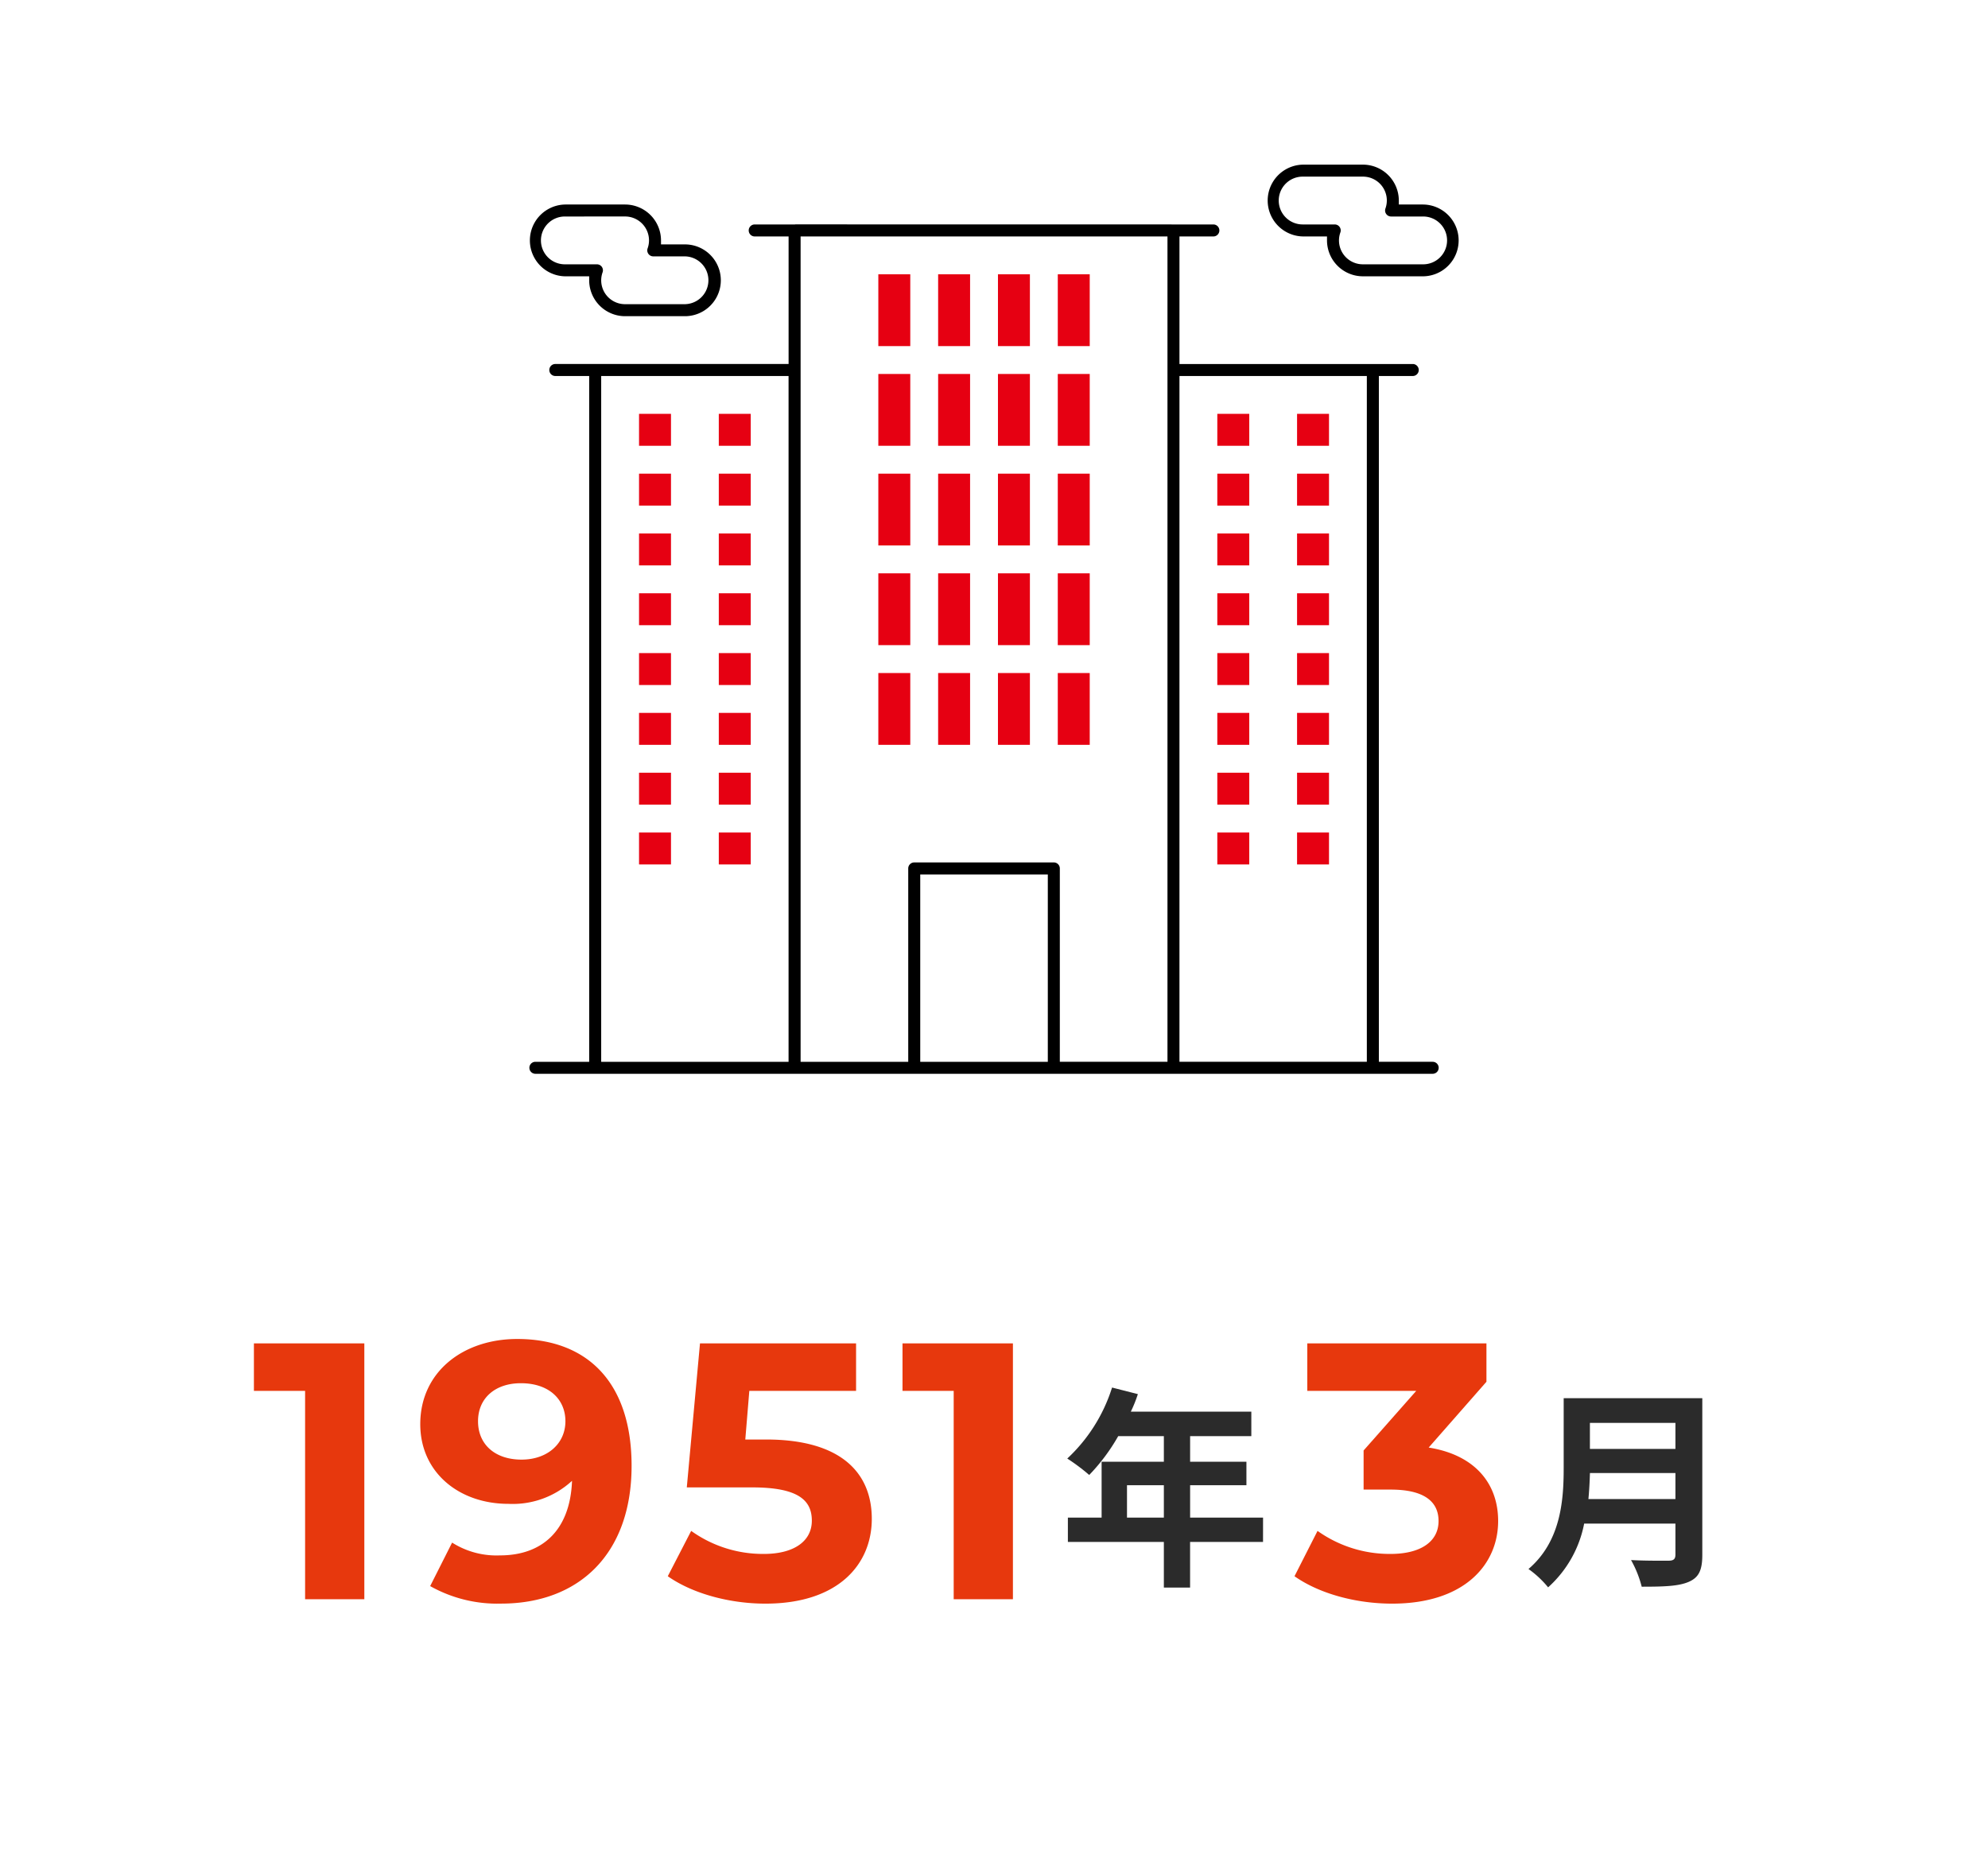 <svg xmlns="http://www.w3.org/2000/svg" xmlns:xlink="http://www.w3.org/1999/xlink" width="261" height="245" viewBox="0 0 261 245"><defs><clipPath id="a"><rect width="261" height="245" transform="translate(138 866)" fill="#19295b" opacity="0.42"/></clipPath></defs><g transform="translate(-138 -866)" clip-path="url(#a)"><g transform="translate(-19453.5 697.382)"><path d="M.788,116.843a.787.787,0,1,1,0-1.574H7.853V25.216H3.406a.788.788,0,1,1,0-1.576H34.033V6.892H29.585a.788.788,0,0,1,0-1.576h5.276l.05-.009L89.8,5.316a.788.788,0,1,1,0,1.576H85.349V23.641h30.627a.788.788,0,0,1,0,1.576h-4.448v90.052h7.066a.787.787,0,1,1,0,1.574Zm84.561-1.574h24.6V25.216h-24.6ZM68.854,89.09a.788.788,0,0,1,.788.786v25.392H83.775V6.892H35.609V115.269H49.74V89.877a.788.788,0,0,1,.788-.786ZM51.316,115.269H68.065v-24.6H51.316Zm-41.887,0h24.6V25.216H9.429Z" transform="translate(19661 192.775)"/><rect width="4.195" height="4.194" transform="translate(19751.318 222.96)" fill="#e60012"/><rect width="4.194" height="4.194" transform="translate(19761.789 222.96)" fill="#e60012"/><rect width="4.195" height="4.194" transform="translate(19751.318 230.814)" fill="#e60012"/><rect width="4.194" height="4.194" transform="translate(19761.789 230.814)" fill="#e60012"/><rect width="4.195" height="4.194" transform="translate(19751.318 238.667)" fill="#e60012"/><rect width="4.194" height="4.194" transform="translate(19761.789 238.667)" fill="#e60012"/><rect width="4.195" height="4.192" transform="translate(19751.318 246.522)" fill="#e60012"/><rect width="4.194" height="4.192" transform="translate(19761.789 246.522)" fill="#e60012"/><rect width="4.195" height="4.192" transform="translate(19751.318 254.376)" fill="#e60012"/><rect width="4.194" height="4.192" transform="translate(19761.789 254.376)" fill="#e60012"/><rect width="4.195" height="4.194" transform="translate(19751.318 262.229)" fill="#e60012"/><rect width="4.194" height="4.194" transform="translate(19761.789 262.229)" fill="#e60012"/><rect width="4.195" height="4.192" transform="translate(19751.318 270.084)" fill="#e60012"/><rect width="4.194" height="4.192" transform="translate(19761.789 270.084)" fill="#e60012"/><rect width="4.195" height="4.192" transform="translate(19751.318 277.938)" fill="#e60012"/><rect width="4.194" height="4.192" transform="translate(19761.789 277.938)" fill="#e60012"/><rect width="4.194" height="4.194" transform="translate(19675.398 222.96)" fill="#e60012"/><rect width="4.194" height="4.194" transform="translate(19685.869 222.96)" fill="#e60012"/><rect width="4.194" height="9.429" transform="translate(19706.814 204.636)" fill="#e60012"/><rect width="4.194" height="9.429" transform="translate(19714.666 204.636)" fill="#e60012"/><rect width="4.194" height="9.429" transform="translate(19722.52 204.636)" fill="#e60012"/><rect width="4.194" height="9.429" transform="translate(19730.375 204.636)" fill="#e60012"/><rect width="4.194" height="9.428" transform="translate(19706.814 217.725)" fill="#e60012"/><rect width="4.194" height="9.428" transform="translate(19714.666 217.725)" fill="#e60012"/><rect width="4.194" height="9.428" transform="translate(19722.52 217.725)" fill="#e60012"/><rect width="4.194" height="9.428" transform="translate(19730.375 217.725)" fill="#e60012"/><rect width="4.194" height="9.428" transform="translate(19706.814 230.814)" fill="#e60012"/><rect width="4.194" height="9.428" transform="translate(19714.666 230.814)" fill="#e60012"/><rect width="4.194" height="9.428" transform="translate(19722.52 230.814)" fill="#e60012"/><rect width="4.194" height="9.428" transform="translate(19730.375 230.814)" fill="#e60012"/><rect width="4.194" height="9.428" transform="translate(19706.814 243.904)" fill="#e60012"/><rect width="4.194" height="9.428" transform="translate(19714.666 243.904)" fill="#e60012"/><rect width="4.194" height="9.428" transform="translate(19722.52 243.904)" fill="#e60012"/><rect width="4.194" height="9.428" transform="translate(19730.375 243.904)" fill="#e60012"/><rect width="4.194" height="9.428" transform="translate(19706.814 256.995)" fill="#e60012"/><rect width="4.194" height="9.428" transform="translate(19714.666 256.995)" fill="#e60012"/><rect width="4.194" height="9.428" transform="translate(19722.52 256.995)" fill="#e60012"/><rect width="4.194" height="9.428" transform="translate(19730.375 256.995)" fill="#e60012"/><rect width="4.194" height="4.194" transform="translate(19675.398 230.814)" fill="#e60012"/><rect width="4.194" height="4.194" transform="translate(19685.869 230.814)" fill="#e60012"/><rect width="4.194" height="4.194" transform="translate(19675.398 238.667)" fill="#e60012"/><rect width="4.194" height="4.194" transform="translate(19685.869 238.667)" fill="#e60012"/><rect width="4.194" height="4.192" transform="translate(19675.398 246.522)" fill="#e60012"/><rect width="4.194" height="4.192" transform="translate(19685.869 246.522)" fill="#e60012"/><rect width="4.194" height="4.192" transform="translate(19675.398 254.376)" fill="#e60012"/><rect width="4.194" height="4.192" transform="translate(19685.869 254.376)" fill="#e60012"/><rect width="4.194" height="4.194" transform="translate(19675.398 262.229)" fill="#e60012"/><rect width="4.194" height="4.194" transform="translate(19685.869 262.229)" fill="#e60012"/><rect width="4.194" height="4.192" transform="translate(19675.398 270.084)" fill="#e60012"/><rect width="4.194" height="4.192" transform="translate(19685.869 270.084)" fill="#e60012"/><rect width="4.194" height="4.192" transform="translate(19675.398 277.938)" fill="#e60012"/><rect width="4.194" height="4.192" transform="translate(19685.869 277.938)" fill="#e60012"/><path d="M78.1,14.663a4.719,4.719,0,0,1-4.715-4.712V9.429H70.244a4.715,4.715,0,0,1,0-9.429H78.1a4.719,4.719,0,0,1,4.714,4.714v.522h3.14a4.714,4.714,0,0,1,0,9.428ZM70.244,1.574a3.14,3.14,0,1,0,0,6.279H74.4A.785.785,0,0,1,75.141,8.9,3.134,3.134,0,0,0,78.1,13.089h7.853a3.14,3.14,0,1,0,0-6.279H81.8a.788.788,0,0,1-.744-1.049A3.131,3.131,0,0,0,78.1,1.574Z" transform="translate(19692.334 190.237)"/><path d="M12.567,18.207a4.719,4.719,0,0,1-4.714-4.714v-.522H4.714a4.715,4.715,0,0,1,0-9.429h7.853a4.721,4.721,0,0,1,4.715,4.715v.522h3.14a4.714,4.714,0,0,1,0,9.428ZM4.714,5.116a3.14,3.14,0,1,0,0,6.279H8.869a.787.787,0,0,1,.744,1.049,3.131,3.131,0,0,0,2.956,4.186h7.853a3.14,3.14,0,0,0,0-6.279H16.267A.787.787,0,0,1,15.524,9.3a3.1,3.1,0,0,0,.183-1.047,3.142,3.142,0,0,0-3.138-3.14Z" transform="translate(19661 191.931)"/></g><path d="M8.96-6.72v-4.256H13.8V-6.72Zm17.864,0H17.248v-4.256H24.64v-3.08H17.248v-3.36h8.036v-3.22H9.464a17.876,17.876,0,0,0,.924-2.3L7-23.8a21.593,21.593,0,0,1-5.88,9.324A25.77,25.77,0,0,1,4-12.32a25.163,25.163,0,0,0,3.808-5.1H13.8v3.36H5.628V-6.72H1.2v3.192H13.8V2.464h3.444V-3.528h9.576Z" transform="translate(277 1072)" fill="#2b2b2b"/><path d="M8.54-9.156c.112-1.176.168-2.352.2-3.416H19.964v3.416Zm11.424-10v3.416H8.736v-3.416ZM23.492-22.4H5.292v9.212c0,4.256-.392,9.6-4.62,13.216A13.151,13.151,0,0,1,3.248,2.436,15.062,15.062,0,0,0,7.98-5.936H19.964v4.06c0,.588-.224.812-.9.812-.616,0-2.968.028-4.928-.084a14.294,14.294,0,0,1,1.4,3.5c2.884,0,4.844-.056,6.188-.644C23.016,1.148,23.492.2,23.492-1.82Z" transform="translate(338 1072)" fill="#2b2b2b"/><path d="M.336-33.6v6.24h6.72V0h7.776V-33.6Zm34.56-.576c-7.1,0-12.72,4.32-12.72,11.184,0,6.336,5.088,10.464,11.568,10.464A11.483,11.483,0,0,0,42.1-15.552c-.24,6.48-3.888,9.792-9.456,9.792a10.867,10.867,0,0,1-6.288-1.68l-2.88,5.712a17.96,17.96,0,0,0,9.312,2.3C42.96.576,49.92-5.9,49.92-17.52,49.92-28.368,44.208-34.176,34.9-34.176Zm.576,15.84c-3.456,0-5.712-1.968-5.712-5.04s2.3-4.992,5.616-4.992c3.7,0,5.856,2.112,5.856,4.992C41.232-20.448,38.88-18.336,35.472-18.336Zm32.112-2.64H64.848l.528-6.384H79.392V-33.6H58.9L57.168-14.688H65.76c6.1,0,7.824,1.728,7.824,4.368,0,2.736-2.4,4.368-6.288,4.368a16.17,16.17,0,0,1-9.552-3.024L54.672-3.024c3.264,2.3,8.16,3.6,12.816,3.6,9.6,0,13.968-5.184,13.968-11.136S77.52-20.976,67.584-20.976ZM85.488-33.6v6.24h6.72V0h7.776V-33.6Z" transform="translate(171 1076)" fill="#e7380d"/><path d="M17.568-19.92l7.584-8.64V-33.6H1.632v6.24h14.3L9.024-19.536V-14.4h3.552c4.416,0,6.288,1.584,6.288,4.128,0,2.736-2.4,4.32-6.288,4.32a16.318,16.318,0,0,1-9.6-3.024L-.048-3.024C3.216-.72,8.064.576,12.768.576c9.552,0,13.92-5.184,13.92-10.848C26.688-15.216,23.616-18.96,17.568-19.92Z" transform="translate(308 1076)" fill="#e7380d"/></g></svg>